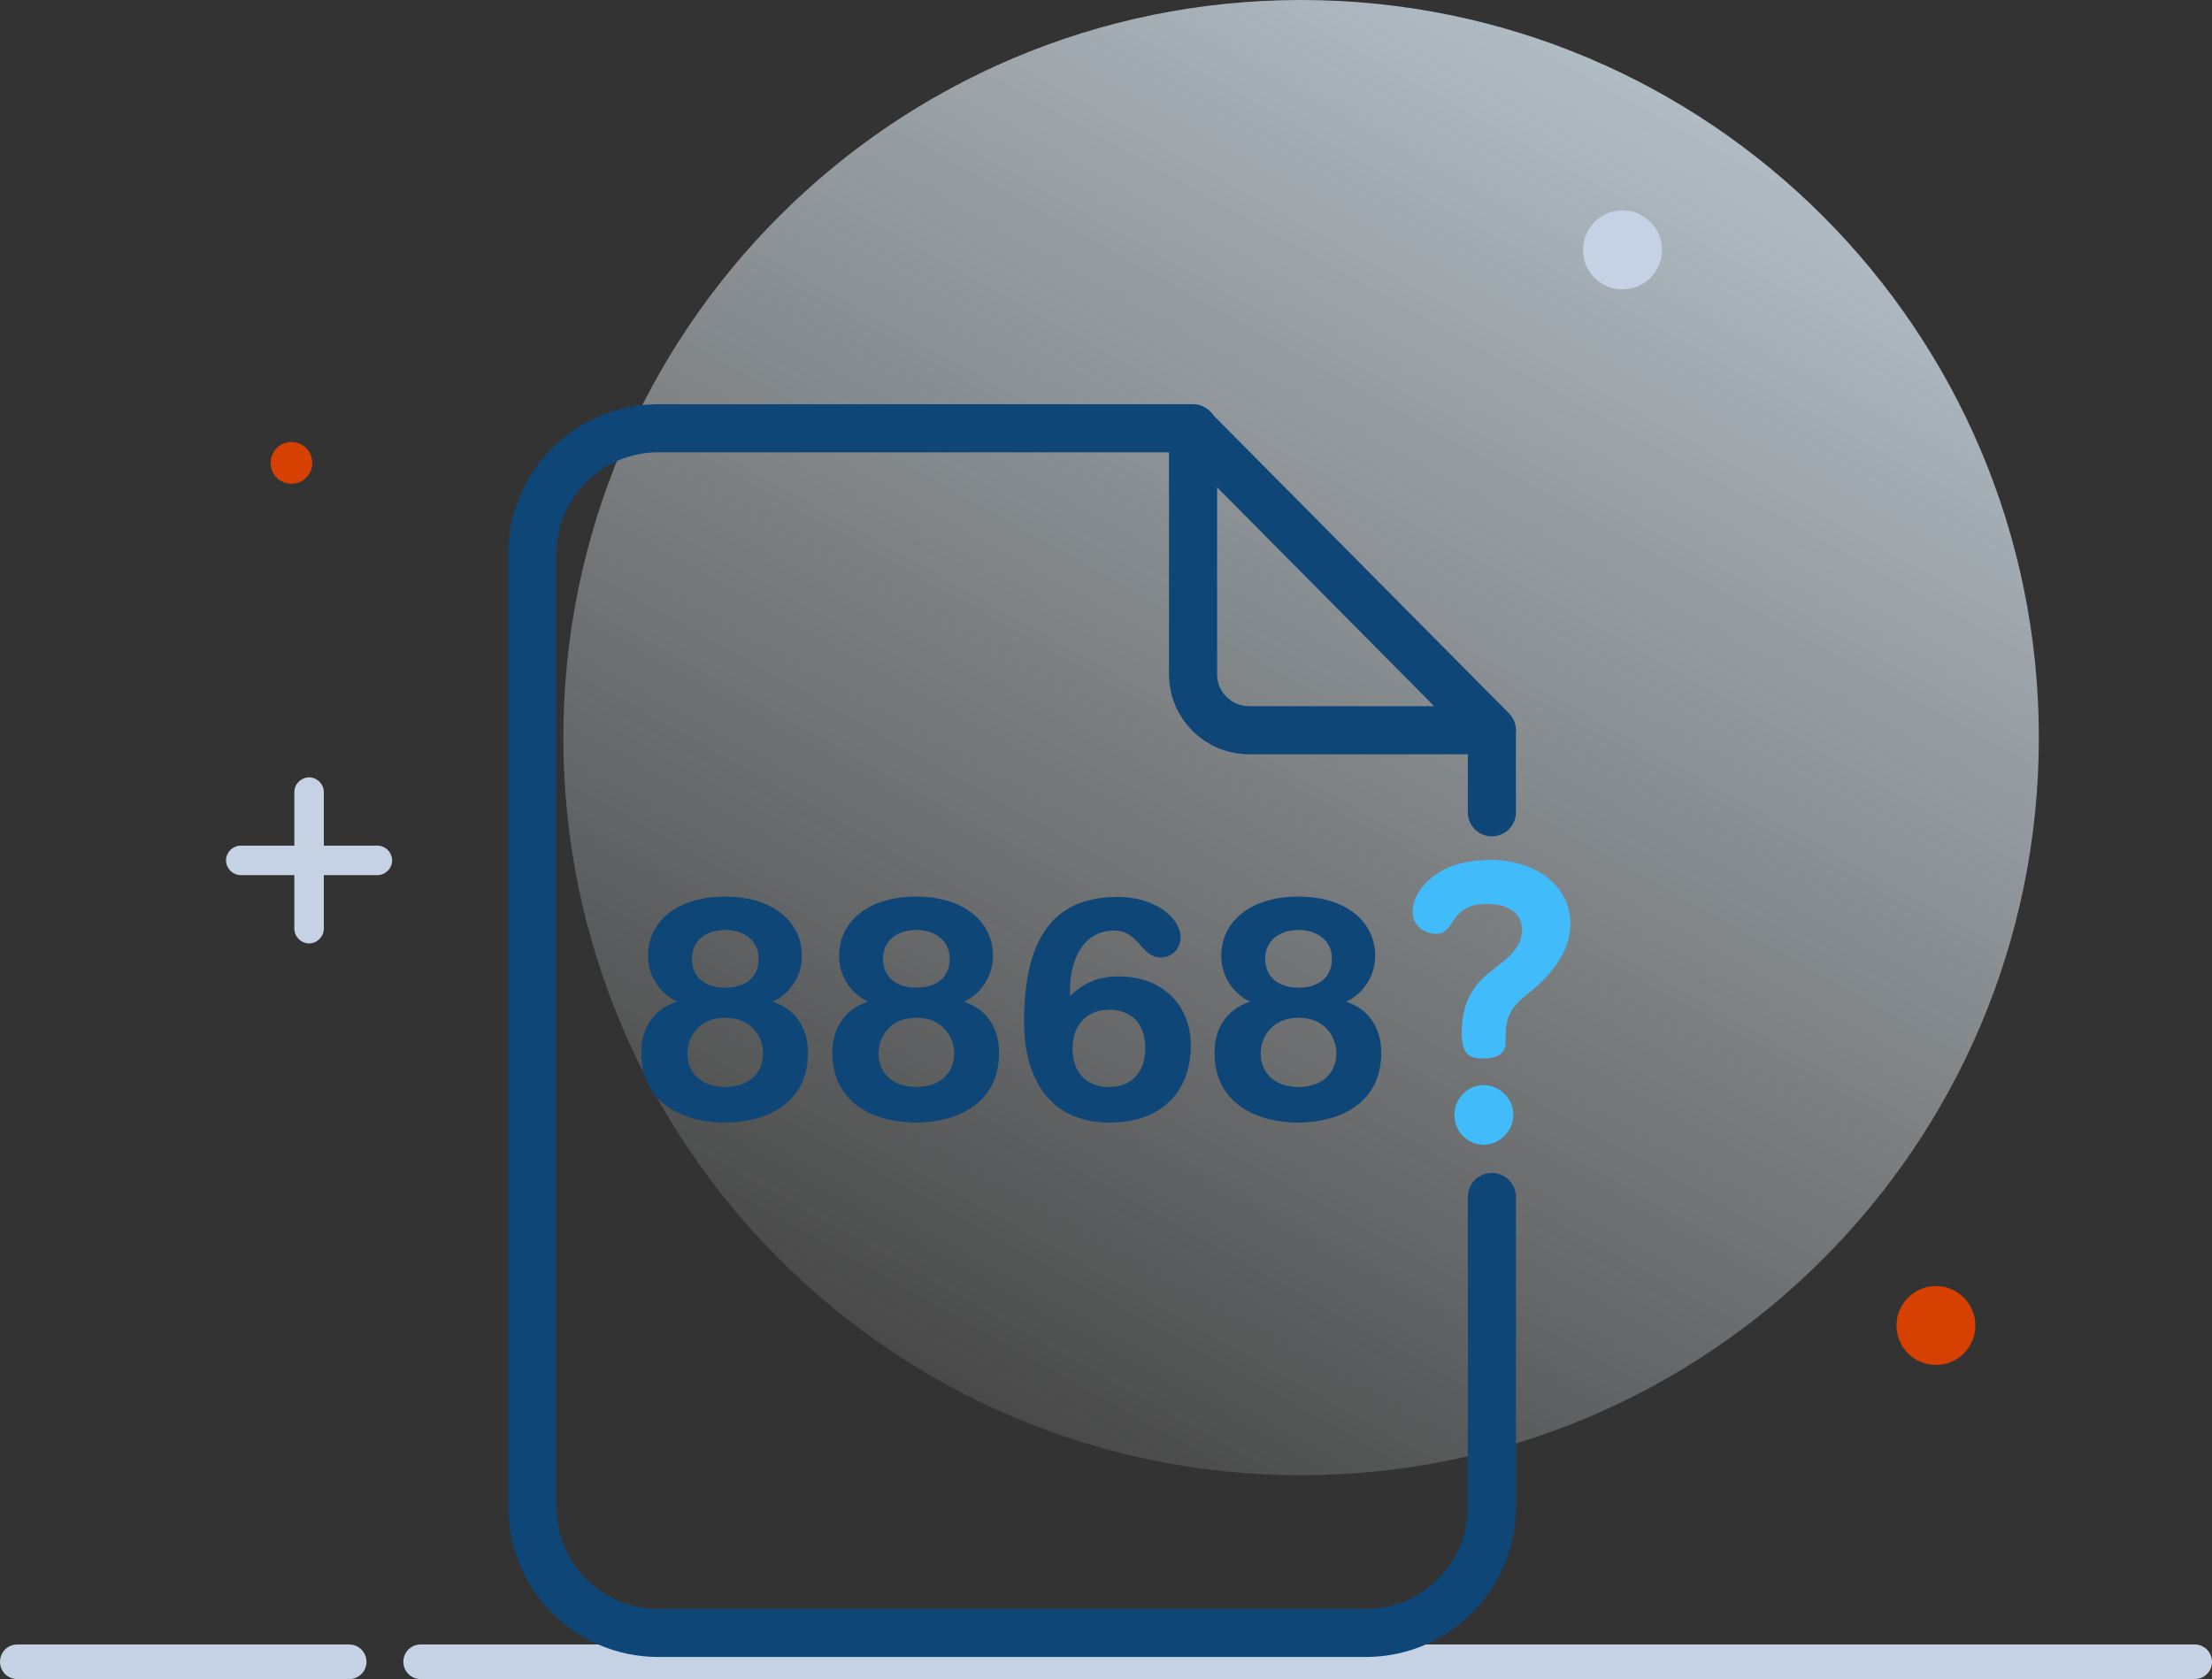 <?xml version="1.0" encoding="UTF-8"?>
<svg xmlns="http://www.w3.org/2000/svg" xmlns:xlink="http://www.w3.org/1999/xlink" viewBox="0 0 68.99 52.38">
  <rect x="0" y="0" width="68.99" height="52.38" fill="#333333" stroke="none"/>
  <defs>
    <style>
      .cls-1 {
        fill: #c4d2e4;
      }

      .cls-2 {
        fill: #41bbf9;
      }

      .cls-3 {
        fill: #0e4678;
      }

      .cls-4 {
        fill: #d64000;
      }

      .cls-5 {
        fill: none;
        stroke: #0e4678;
        stroke-linecap: round;
        stroke-linejoin: round;
        stroke-width: 1.5px;
      }

      .cls-6 {
        fill: url(#linear-gradient);
      }
    </style>
    <linearGradient id="linear-gradient" x1="62.53" y1="10459.29" x2="11.4" y2="10550.82" gradientTransform="translate(0 -10475.57)" gradientUnits="userSpaceOnUse">
      <stop offset="0" stop-color="#d7eeff"/>
      <stop offset=".73" stop-color="#fff" stop-opacity="0"/>
    </linearGradient>
  </defs>
  <g id="BG">
    <g id="Layer_1" data-name="Layer 1">
      <g>
        <path class="cls-6" d="M40.58,46.02c12.71,0,23.01-10.3,23.01-23.01S53.29,0,40.58,0s-23.01,10.3-23.01,23.01,10.3,23.01,23.01,23.01Z"/>
        <path class="cls-1" d="M10.89,51.3H.54c-.3,0-.54.24-.54.54s.24.54.54.54h10.35c.3,0,.54-.24.54-.54s-.24-.54-.54-.54Z"/>
        <path class="cls-1" d="M68.46,51.3H13.12c-.3,0-.54.24-.54.54s.24.54.54.54h55.33c.3,0,.54-.24.54-.54s-.24-.54-.54-.54h0Z"/>
        <path class="cls-4" d="M61.61,41.35c0,.68-.55,1.23-1.23,1.23s-1.23-.55-1.23-1.23.55-1.23,1.23-1.23,1.23.55,1.23,1.23Z"/>
        <path class="cls-1" d="M51.8,7.49c.22.92-.59,1.72-1.5,1.5-.43-.11-.79-.46-.89-.89-.22-.92.59-1.72,1.5-1.5.43.11.78.46.89.89Z"/>
        <path class="cls-4" d="M9.74,14.44c0,.36-.29.65-.65.65s-.65-.29-.65-.65.29-.65.65-.65.65.29.65.65Z"/>
        <path class="cls-1" d="M11.77,26.38h-1.67v-1.67c0-.25-.21-.46-.46-.46s-.46.21-.46.46v1.67h-1.67c-.25,0-.46.21-.46.46s.21.46.46.46h1.67v1.67c0,.25.21.46.46.46s.46-.21.46-.46v-1.67h1.67c.25,0,.46-.21.46-.46s-.21-.46-.46-.46Z"/>
      </g>
    </g>
  </g>
  <g id="Layer_2" data-name="Layer 2">
    <g>
      <path class="cls-2" d="M46.27,33.85c-.5,0-.91.42-.91.93s.4.93.91.93.93-.43.93-.93-.42-.93-.93-.93ZM46.43,26.83c-1.63,0-2.37.96-2.37,1.61,0,.47.4.69.72.69.65,0,.38-.93,1.61-.93.61,0,1.08.26,1.08.82,0,.65-.67,1.02-1.07,1.36-.35.3-.81.79-.81,1.83,0,.62.17.81.66.81.59,0,.71-.26.71-.49,0-.62,0-.99.67-1.51.32-.26,1.35-1.07,1.35-2.21s-1.02-1.99-2.57-1.99h0Z"/>
      <path class="cls-5" d="M46.53,37.34v9.67c0,2.17-1.76,3.93-3.93,3.93h-22.07c-2.17,0-3.93-1.76-3.93-3.93v-29.72c0-2.17,1.76-3.93,3.93-3.93h16.68"/>
      <line class="cls-5" x1="46.53" y1="22.83" x2="46.53" y2="25.34"/>
      <path class="cls-5" d="M37.21,13.38l9.32,9.4h-7.57c-.97,0-1.75-.78-1.75-1.75v-7.65"/>
      <g>
        <path class="cls-3" d="M21.12,31.25c-.55-.26-.91-.82-.91-1.43,0-1.07.91-1.85,2.4-1.85s2.4.78,2.4,1.85c0,.61-.35,1.17-.91,1.43.73.23,1.1.84,1.1,1.59,0,1.65-1.4,2.18-2.6,2.18s-2.6-.54-2.6-2.18c0-.75.37-1.35,1.1-1.59ZM22.62,33.91c.69,0,1.18-.39,1.18-1.06,0-.42-.29-1.1-1.18-1.1s-1.18.68-1.18,1.1c0,.67.49,1.06,1.18,1.06ZM22.62,30.81c.58,0,1.04-.28,1.04-.9,0-.57-.46-.9-1.04-.9s-1.04.32-1.04.9c0,.61.46.9,1.04.9Z"/>
        <path class="cls-3" d="M27.08,31.25c-.56-.26-.91-.82-.91-1.43,0-1.07.91-1.85,2.4-1.85s2.4.78,2.4,1.85c0,.61-.35,1.17-.91,1.43.73.23,1.1.84,1.1,1.59,0,1.65-1.4,2.18-2.6,2.18s-2.6-.54-2.6-2.18c0-.75.37-1.35,1.1-1.59ZM28.58,33.91c.69,0,1.18-.39,1.18-1.06,0-.42-.29-1.1-1.18-1.1s-1.18.68-1.18,1.1c0,.67.49,1.06,1.18,1.06ZM28.58,30.81c.58,0,1.04-.28,1.04-.9,0-.57-.46-.9-1.04-.9s-1.04.32-1.04.9c0,.61.46.9,1.04.9Z"/>
        <path class="cls-3" d="M33.36,31.08c.42-.4.87-.62,1.52-.62,1.46,0,2.26.97,2.26,2.15,0,1.61-1.1,2.41-2.52,2.41-2.06,0-2.68-1.61-2.68-3.14,0-2.88,1.12-3.9,2.93-3.9,1.16,0,1.95.66,1.95,1.26,0,.35-.27.63-.61.63-.64,0-.67-.84-1.46-.84-1.01,0-1.38.98-1.38,1.88v.18ZM34.59,33.91c.7,0,1.13-.46,1.13-1.21,0-.83-.49-1.2-1.13-1.2s-1.14.43-1.14,1.2.44,1.21,1.14,1.21Z"/>
        <path class="cls-3" d="M39,31.25c-.56-.26-.91-.82-.91-1.43,0-1.07.91-1.85,2.4-1.85s2.4.78,2.4,1.85c0,.61-.35,1.17-.91,1.43.73.23,1.1.84,1.1,1.59,0,1.65-1.4,2.18-2.6,2.18s-2.6-.54-2.6-2.18c0-.75.37-1.35,1.1-1.59ZM40.5,33.91c.69,0,1.18-.39,1.18-1.06,0-.42-.29-1.1-1.18-1.1s-1.18.68-1.18,1.1c0,.67.49,1.06,1.18,1.06ZM40.5,30.81c.58,0,1.04-.28,1.04-.9,0-.57-.46-.9-1.04-.9s-1.04.32-1.04.9c0,.61.46.9,1.04.9Z"/>
      </g>
    </g>
  </g>
</svg>